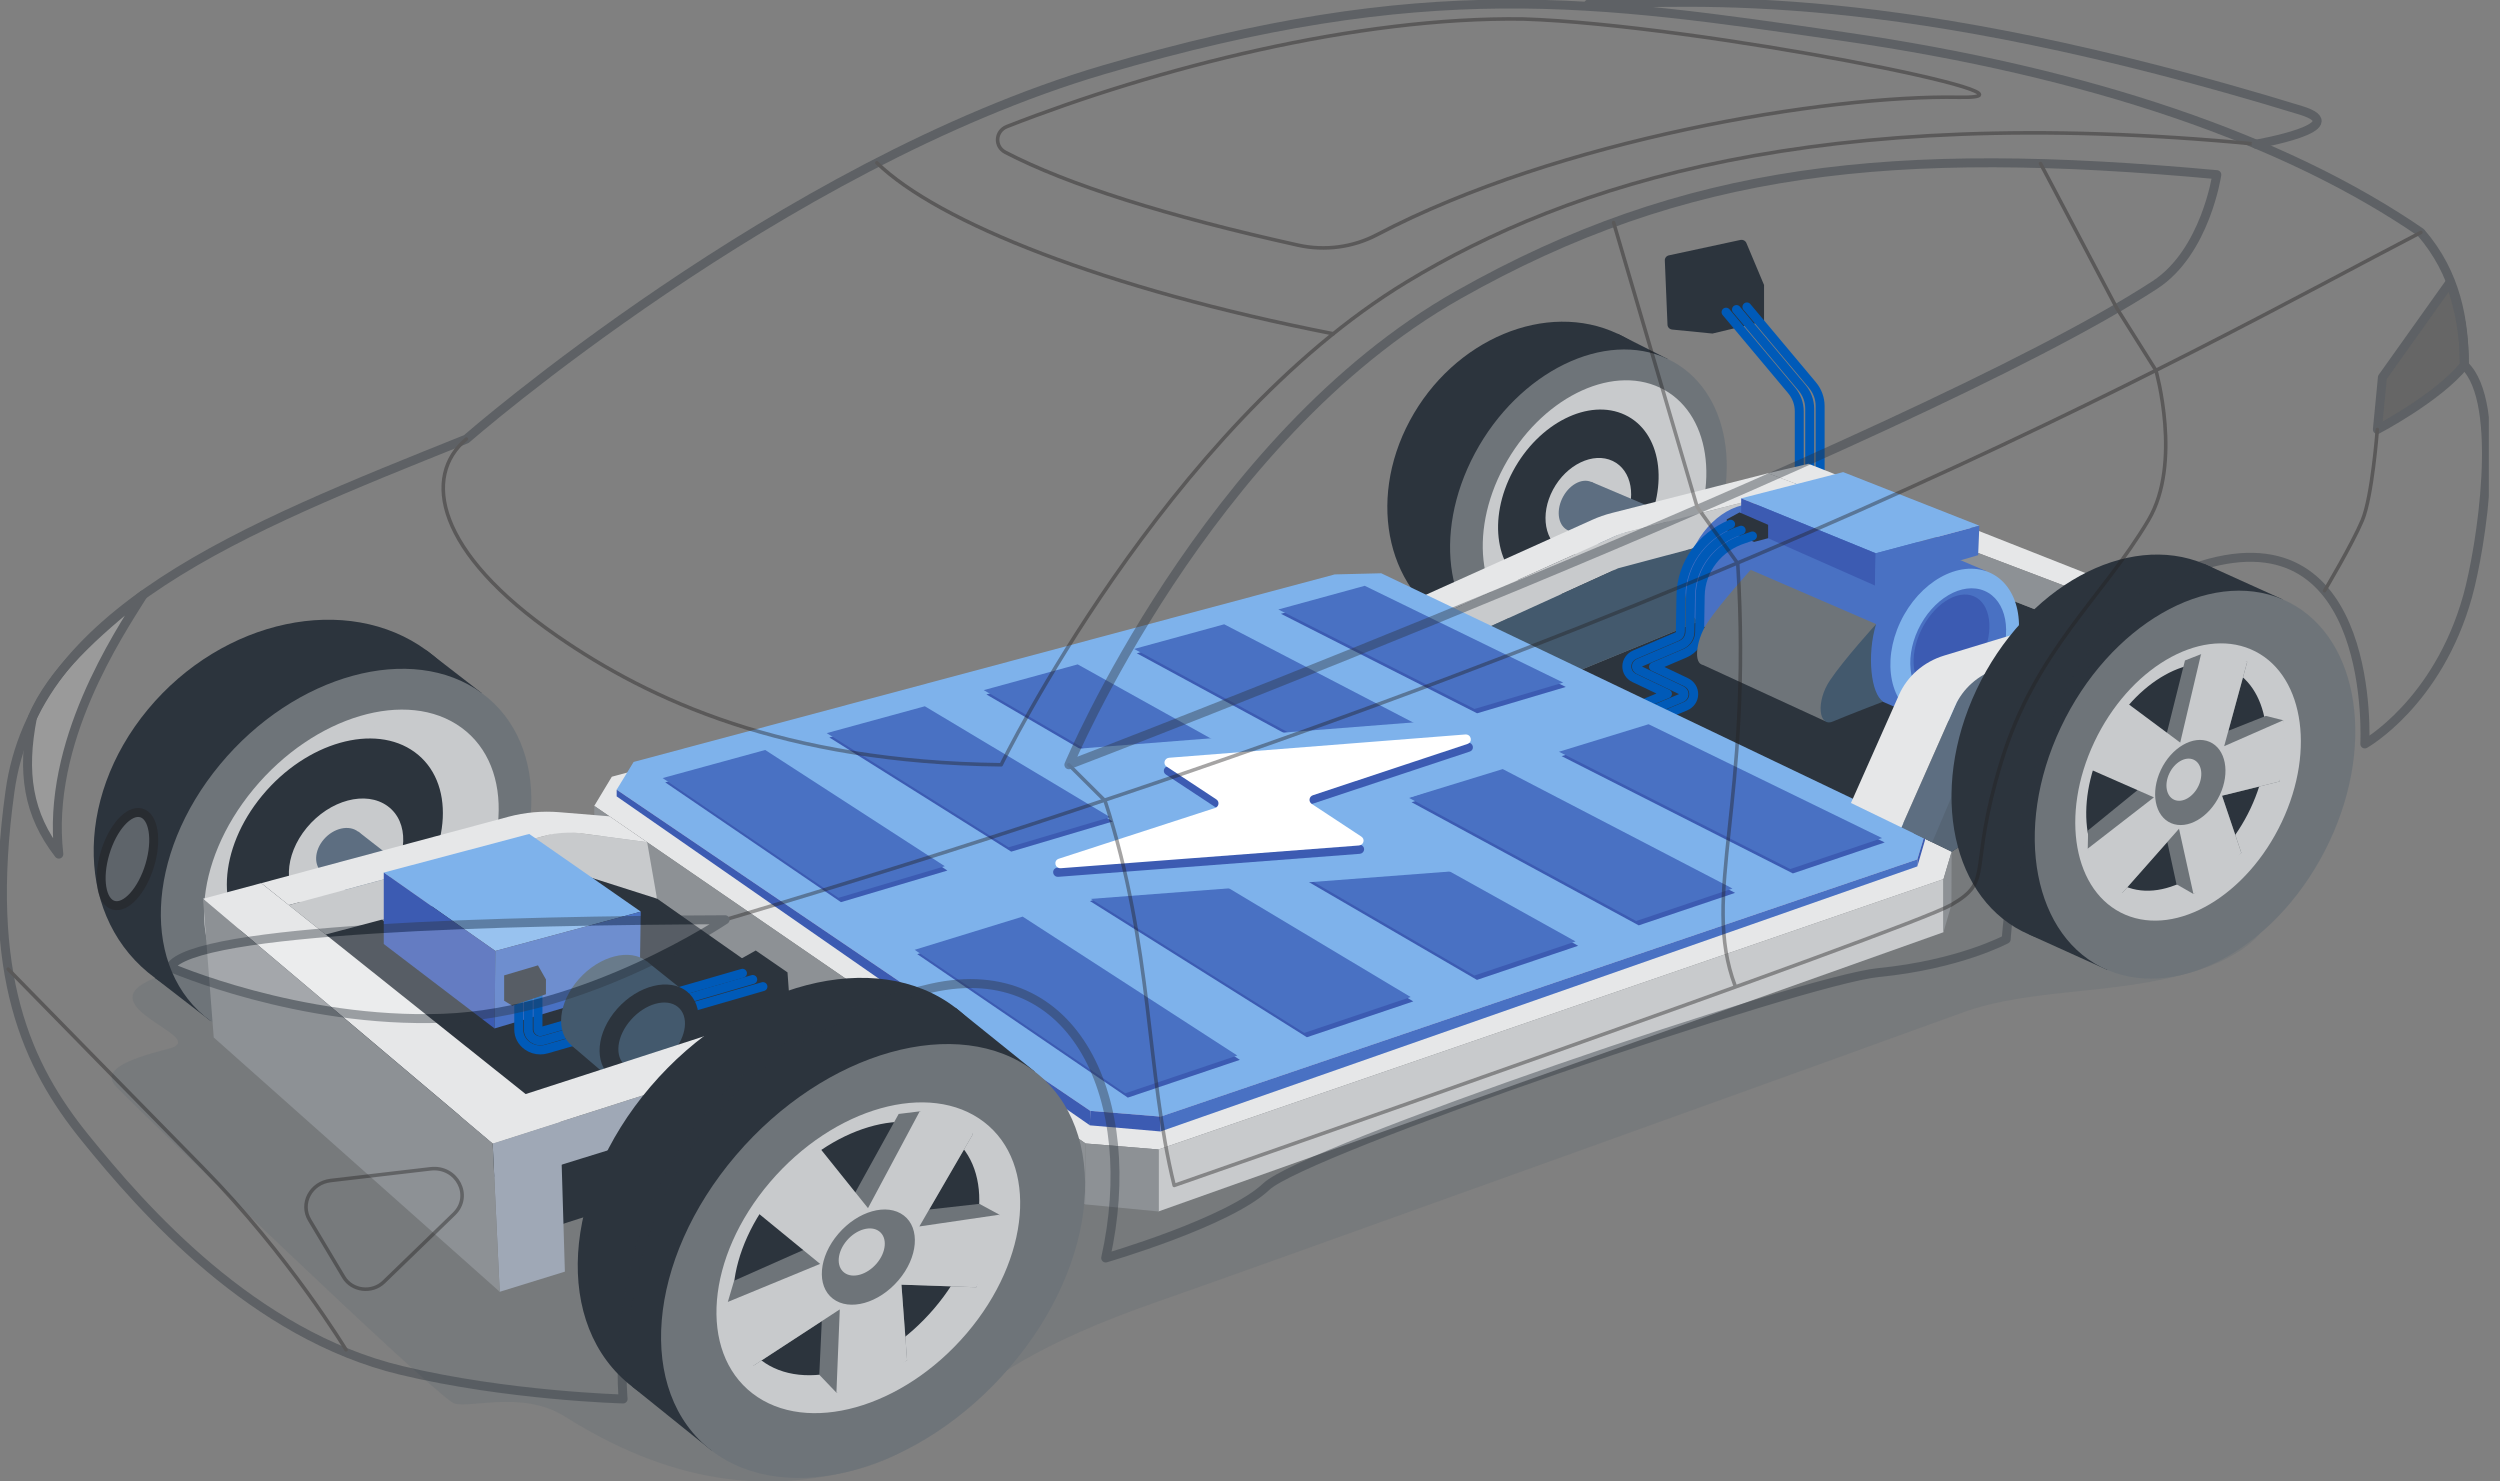 <svg width="81" height="48" viewBox="0 0 81 48" fill="none" xmlns="http://www.w3.org/2000/svg">
<rect x="0" y="0" width="81" height="48" fill="#808080" stroke="none"/>
<g clip-path="url(#clip0_12091_40089)">
<path opacity="0.5" d="M5.454 33.983C6.927 33.614 2.659 32.606 5.026 31.688C7.392 30.769 13.536 27.769 18.118 27.427C22.7 27.085 41.273 22.521 44.319 21.827C47.367 21.132 43.44 20.734 45.904 20.013C48.368 19.292 49.946 19.264 51.348 19.01C52.75 18.756 70.361 26.726 72.474 27.885C74.587 29.044 73.535 30.724 71.118 31.465C68.519 32.261 65.814 31.986 63.536 32.824C61.258 33.662 40.201 41.238 37.534 42.163C29.648 44.897 31.285 46.905 27.174 47.751C25.265 48.144 22.259 48.395 18.303 45.895C16.883 44.998 15.073 45.699 14.662 45.442C13.74 44.868 4.786 36.26 3.773 35.217C3.286 34.715 3.981 34.353 5.454 33.983H5.454Z" fill="#6E7479"/>
<path d="M54.032 11.63L52.412 10.813L47.275 20.384L48.9 21.203L54.032 11.63Z" fill="#2C343D"/>
<path d="M45.678 13.63C44.26 16.273 44.975 19.297 47.275 20.384C49.575 21.471 52.59 20.21 54.008 17.567C55.426 14.924 54.711 11.9 52.411 10.813C50.111 9.726 47.096 10.987 45.678 13.63Z" fill="#2C343D"/>
<path d="M47.79 14.681C46.373 17.324 46.869 20.244 48.898 21.202C50.928 22.16 53.722 20.794 55.14 18.151C56.557 15.508 56.06 12.588 54.031 11.629C52.002 10.671 49.208 12.037 47.79 14.681L47.79 14.681Z" fill="#6E7479"/>
<path d="M48.725 15.123C47.555 17.305 47.923 19.695 49.546 20.461C51.169 21.227 53.433 20.079 54.602 17.897C55.772 15.715 55.404 13.325 53.781 12.559C52.158 11.793 49.894 12.941 48.725 15.123Z" fill="#C8CACC"/>
<path d="M48.903 15.206C47.932 17.016 48.249 19.005 49.61 19.648C50.972 20.292 52.863 19.345 53.834 17.535C54.805 15.724 54.488 13.735 53.126 13.092C51.764 12.449 49.873 13.396 48.903 15.206Z" fill="#C8CACC"/>
<path d="M49.022 15.262C48.187 16.82 48.458 18.53 49.626 19.082C50.795 19.634 52.42 18.819 53.255 17.261C54.09 15.704 53.819 13.994 52.65 13.442C51.481 12.89 49.857 13.705 49.022 15.262Z" fill="#2C343D"/>
<path d="M50.319 15.862C49.885 16.673 50.044 17.572 50.675 17.87C51.306 18.168 52.17 17.752 52.605 16.942C53.039 16.131 52.88 15.232 52.249 14.934C51.618 14.636 50.753 15.052 50.319 15.862H50.319Z" fill="#C8CACC"/>
<path d="M50.878 16.125C50.724 16.412 50.78 16.731 51.004 16.837C51.228 16.942 51.534 16.795 51.688 16.508C51.842 16.22 51.786 15.902 51.562 15.796C51.338 15.69 51.032 15.838 50.878 16.125Z" fill="#2C343D"/>
<path d="M15.609 22.456L13.82 21.073L5.023 31.688L6.817 33.075L15.609 22.456Z" fill="#2C343D"/>
<path d="M4.791 22.986C2.362 25.917 2.466 29.813 5.024 31.687C7.582 33.562 11.626 32.705 14.055 29.774C16.484 26.842 16.379 22.947 13.821 21.072C11.263 19.198 7.22 20.055 4.791 22.986Z" fill="#2C343D"/>
<path d="M7.126 24.772C4.699 27.704 4.56 31.421 6.817 33.074C9.074 34.726 12.873 33.689 15.301 30.757C17.729 27.825 17.866 24.108 15.609 22.455C13.352 20.803 9.554 21.84 7.126 24.772Z" fill="#6E7479"/>
<path d="M8.213 25.569C6.242 27.951 6.063 30.921 7.814 32.202C9.565 33.484 12.584 32.592 14.554 30.21C16.526 27.828 16.704 24.858 14.953 23.577C13.201 22.295 10.184 23.187 8.213 25.569Z" fill="#C8CACC"/>
<path d="M8.364 25.678C6.701 27.686 6.58 30.213 8.095 31.322C9.609 32.431 12.185 31.702 13.848 29.694C15.511 27.686 15.631 25.159 14.117 24.05C12.602 22.941 10.027 23.67 8.364 25.678Z" fill="#C8CACC"/>
<path d="M8.496 25.775C7.065 27.502 6.959 29.675 8.26 30.627C9.56 31.578 11.773 30.95 13.204 29.223C14.634 27.495 14.74 25.323 13.439 24.371C12.139 23.419 9.926 24.047 8.496 25.775V25.775Z" fill="#2C343D"/>
<path d="M9.941 26.816C9.197 27.715 9.162 28.861 9.864 29.375C10.566 29.889 11.739 29.577 12.483 28.678C13.228 27.779 13.263 26.633 12.56 26.119C11.858 25.605 10.686 25.917 9.941 26.816H9.941Z" fill="#C8CACC"/>
<path d="M10.564 27.27C10.3 27.589 10.287 27.995 10.536 28.177C10.785 28.36 11.201 28.249 11.465 27.93C11.729 27.612 11.741 27.205 11.492 27.023C11.243 26.841 10.827 26.952 10.563 27.27H10.564Z" fill="#2C343D"/>
<path d="M54.18 10.678L55.483 10.807L57.155 10.407V9.234L56.583 7.873C56.552 7.799 56.469 7.757 56.386 7.775L54.073 8.273C53.993 8.29 53.937 8.359 53.94 8.438L54.027 10.523C54.03 10.604 54.096 10.67 54.18 10.678L54.18 10.678Z" fill="#2C343D"/>
<path d="M55.924 10.114L58.047 12.647C58.208 12.839 58.296 13.078 58.296 13.324V21.34" stroke="#005AB8" stroke-width="0.29" stroke-linecap="round" stroke-linejoin="round"/>
<path d="M56.262 10.029L58.385 12.562C58.546 12.754 58.634 12.993 58.634 13.239V21.256" stroke="#005AB8" stroke-width="0.29" stroke-linecap="round" stroke-linejoin="round"/>
<path d="M56.6 9.944L58.723 12.477C58.884 12.669 58.972 12.908 58.972 13.154V21.171" stroke="#005AB8" stroke-width="0.29" stroke-linecap="round" stroke-linejoin="round"/>
<path d="M50.611 16.158C50.407 16.593 50.498 17.054 50.814 17.188C51.13 17.322 51.552 17.078 51.756 16.643C51.96 16.208 51.87 15.747 51.553 15.613C51.237 15.479 50.816 15.723 50.611 16.158Z" fill="#5D6E81"/>
<path d="M51.554 15.611L53.689 16.516L52.98 18.127L50.815 17.186L51.554 15.611Z" fill="#5D6E81"/>
<path d="M52.761 17.077C52.554 17.518 52.652 17.987 52.981 18.127C53.309 18.266 53.743 18.022 53.95 17.581C54.157 17.141 54.058 16.671 53.729 16.532C53.401 16.393 52.967 16.637 52.76 17.077H52.761Z" fill="#8D9195"/>
<path d="M51.139 21.737L57.741 19.018L58.44 16.812L69.714 21.224L69.272 23.64L63.233 27.596L51.139 21.737Z" fill="#2C343D"/>
<path d="M48.221 20.324L52.427 18.412L58.44 16.812L58.439 15.771L52.507 17.291L47.043 19.753L48.221 20.324Z" fill="#C8CACC"/>
<path d="M57.287 15.334L69.724 20.056L70.616 19.769L58.595 15.026L57.287 15.334Z" fill="#E6E7E8"/>
<path d="M69.714 21.223L58.441 16.812L58.44 15.771L69.714 20.052V21.223Z" fill="#8D9195"/>
<path d="M47.042 19.753L52.295 17.386C52.435 17.323 52.581 17.272 52.73 17.233L58.437 15.77L57.287 15.333L52.229 16.619C52.006 16.676 51.788 16.751 51.58 16.846L46.119 19.306L47.041 19.753H47.042Z" fill="#E6E7E8"/>
<path d="M48.221 20.324L51.139 21.737L57.741 19.018L58.44 16.812L52.427 18.412L48.221 20.324Z" fill="#43596D"/>
<path d="M19.823 25.166L43.387 18.779L44.951 18.74L63.233 27.596L62.969 28.484L37.536 37.243L35.173 37.048L19.254 26.111L19.823 25.166Z" fill="#E6E7E8"/>
<path d="M62.968 28.483V30.204L37.535 39.251V37.243L62.968 28.483Z" fill="#C8CACC"/>
<path d="M63.233 27.596L63.226 29.313L62.969 30.204V28.483L63.233 27.596Z" fill="#8D9195"/>
<path d="M37.536 37.243L35.172 37.049L35.156 39.021L37.536 39.252V37.243Z" fill="#8D9195"/>
<path d="M35.157 39.021L19.254 27.664V26.11L35.173 37.048L35.157 39.021Z" fill="#8D9195"/>
<path d="M21.288 29.116L30.636 35.673L17.936 39.751L7.391 30.77L18.157 27.811L20.968 28.483L21.288 29.116Z" fill="#2C343D"/>
<path d="M10.493 27.194C10.175 27.562 10.157 28.048 10.454 28.279C10.75 28.51 11.248 28.399 11.566 28.031C11.884 27.662 11.902 27.177 11.605 26.946C11.309 26.715 10.811 26.826 10.493 27.194Z" fill="#5D6E81"/>
<path d="M11.609 26.944L13.611 28.504L12.482 29.883L10.457 28.278L11.609 26.944Z" fill="#5D6E81"/>
<path d="M12.507 28.773C12.185 29.146 12.174 29.643 12.482 29.883C12.79 30.123 13.301 30.015 13.622 29.643C13.944 29.27 13.956 28.773 13.647 28.533C13.339 28.293 12.829 28.401 12.507 28.774L12.507 28.773Z" fill="#8D9195"/>
<path d="M10.551 30.279L17.777 28.362C18.184 28.254 18.615 28.264 19.015 28.392L21.287 29.117L20.968 27.288L18.238 26.921L9.355 29.325L10.552 30.279H10.551Z" fill="#C8CACC"/>
<path d="M9.356 29.324L17.618 27.088C18.027 26.978 18.456 26.95 18.877 27.006L20.968 27.288L19.748 26.449L18.131 26.316C17.571 26.269 17.006 26.32 16.465 26.465L8.465 28.614L9.356 29.325V29.324Z" fill="#E6E7E8"/>
<path d="M54.861 17.798C54.347 18.892 54.575 20.052 55.37 20.389C56.165 20.726 57.227 20.112 57.74 19.018C58.254 17.924 58.026 16.764 57.23 16.427C56.435 16.09 55.374 16.704 54.86 17.798H54.861Z" fill="#4971C3"/>
<path d="M57.23 16.428L61.694 18.319L59.894 22.365L55.369 20.389L57.23 16.428Z" fill="#4971C3"/>
<path d="M59.34 19.726C58.82 20.833 59.068 22.015 59.894 22.365C60.721 22.715 61.812 22.101 62.332 20.993C62.853 19.886 62.605 18.704 61.778 18.354C60.952 18.004 59.861 18.618 59.341 19.726L59.34 19.726Z" fill="#7EB2EB"/>
<path d="M59.83 19.933C59.432 20.781 59.603 21.677 60.212 21.935C60.82 22.193 61.637 21.715 62.035 20.867C62.434 20.019 62.263 19.123 61.654 18.865C61.045 18.607 60.229 19.085 59.831 19.933L59.83 19.933Z" fill="#E6E7E8"/>
<path d="M59.984 19.999C59.626 20.762 59.77 21.565 60.305 21.792C60.841 22.019 61.566 21.585 61.925 20.821C62.284 20.058 62.14 19.255 61.604 19.028C61.068 18.801 60.343 19.236 59.984 19.999Z" fill="#E6E7E8"/>
<path d="M56.291 17.886C55.685 19.175 55.954 20.542 56.891 20.939C57.828 21.336 59.079 20.613 59.685 19.324C60.291 18.034 60.022 16.667 59.084 16.27C58.147 15.873 56.896 16.596 56.291 17.886Z" fill="#4971C3"/>
<path d="M59.084 16.27L64.345 18.5L62.224 23.269L56.891 20.94L59.084 16.27Z" fill="#4971C3"/>
<path d="M61.569 20.158C60.956 21.463 61.248 22.856 62.221 23.269C63.195 23.681 64.482 22.957 65.095 21.652C65.708 20.347 65.416 18.954 64.442 18.542C63.468 18.129 62.182 18.853 61.569 20.158Z" fill="#7EB2EB"/>
<path d="M62.146 20.402C61.677 21.401 61.878 22.458 62.596 22.762C63.313 23.066 64.276 22.502 64.745 21.503C65.215 20.504 65.013 19.447 64.296 19.143C63.578 18.839 62.616 19.403 62.146 20.402H62.146Z" fill="#4971C3"/>
<path d="M62.236 20.44C61.836 21.291 61.957 22.169 62.505 22.401C63.053 22.633 63.821 22.131 64.221 21.28C64.621 20.43 64.5 19.552 63.952 19.319C63.404 19.087 62.636 19.589 62.236 20.44H62.236Z" fill="#3C5BB2"/>
<path d="M56.414 16.146L59.718 15.296L64.131 17.032L60.774 17.926L56.414 16.146Z" fill="#7EB2EB"/>
<path d="M56.414 16.146V17.053L60.749 18.972L60.774 17.926L56.414 16.146Z" fill="#3C5BB2"/>
<path d="M60.774 17.925L64.131 17.032L64.092 17.987L63.533 18.151C62.966 18.081 62.552 18.265 62.195 18.545L60.748 18.971L60.773 17.926L60.774 17.925Z" fill="#4971C3"/>
<path d="M56.36 16.602L55.947 16.827V17.178L56.834 17.558L57.287 17.438V17.004L56.36 16.602Z" fill="#2C343D"/>
<path d="M53.274 22.792L54.025 22.479L52.953 21.968C52.799 21.895 52.705 21.748 52.709 21.584C52.713 21.421 52.813 21.278 52.969 21.21L54.338 20.625C54.401 20.599 54.442 20.539 54.443 20.474L54.463 19.289C54.48 18.282 55.117 17.385 56.072 16.985" stroke="#005AB8" stroke-width="0.29" stroke-linecap="round" stroke-linejoin="round"/>
<path d="M53.813 23.215L54.605 22.884C54.768 22.816 54.872 22.669 54.876 22.5C54.88 22.331 54.785 22.178 54.626 22.103L53.574 21.602L54.594 21.166C54.876 21.046 55.062 20.778 55.067 20.484L55.087 19.299C55.101 18.46 55.674 17.721 56.512 17.459L56.78 17.365" stroke="#005AB8" stroke-width="0.29" stroke-linecap="round" stroke-linejoin="round"/>
<path d="M53.686 22.944L54.478 22.614C54.589 22.567 54.593 22.419 54.484 22.368L53.091 21.704C52.993 21.658 52.996 21.524 53.096 21.482L54.465 20.897C54.638 20.823 54.751 20.66 54.754 20.48L54.774 19.295C54.79 18.33 55.448 17.48 56.414 17.179" stroke="#005AB8" stroke-width="0.29" stroke-linecap="round" stroke-linejoin="round"/>
<path d="M56.722 18.464C56.438 19.388 56.565 20.585 56.938 20.805C56.938 20.805 55.71 21.328 55.284 21.508C54.857 21.688 54.9 20.802 55.326 20.166C55.753 19.529 56.722 18.464 56.722 18.464L56.722 18.464Z" fill="#6E7479"/>
<path d="M59.134 23.366L55.098 21.508L56.723 18.464L60.786 20.221L59.134 23.366Z" fill="#6E7479"/>
<path d="M60.785 20.222C60.481 21.213 60.617 22.495 61.017 22.731C61.017 22.731 59.838 23.185 59.381 23.378C58.923 23.571 58.831 22.729 59.289 22.046C59.746 21.364 60.785 20.222 60.785 20.222Z" fill="#43596D"/>
<path d="M20.529 24.687L43.244 18.611L44.752 18.574L62.376 27L62.121 27.844L37.605 36.178L35.326 35.993L19.98 25.586L20.529 24.687Z" fill="#7EB2EB"/>
<path d="M62.12 27.844V28.072L37.603 36.659V36.177L62.12 27.844Z" fill="#4971C3"/>
<path d="M62.376 27L62.369 27.226L62.121 28.073V27.845L62.376 27Z" fill="#3C5BB2"/>
<path d="M37.604 36.178L35.326 35.993L35.31 36.461L37.604 36.66V36.178Z" fill="#3C5BB2"/>
<path d="M35.311 36.46L19.98 25.803V25.586L35.326 35.992L35.311 36.46Z" fill="#3C5BB2"/>
<path d="M30.696 28.206L27.247 29.23L21.553 25.349L24.876 24.439L30.696 28.206Z" fill="#3C5BB2"/>
<path d="M36.053 26.616L32.763 27.593L26.871 23.894L30.05 23.023L36.053 26.616Z" fill="#3C5BB2"/>
<path d="M41.167 25.097L38.026 26.03L31.959 22.5L35.003 21.667L41.167 25.097Z" fill="#3C5BB2"/>
<path d="M46.056 23.646L43.052 24.538L36.832 21.166L39.75 20.367L46.056 23.646Z" fill="#3C5BB2"/>
<path d="M50.732 22.257L47.858 23.111L41.502 19.887L44.301 19.121L50.732 22.257Z" fill="#3C5BB2"/>
<path d="M40.172 34.339L36.541 35.563L29.719 30.914L33.218 29.839L40.172 34.339Z" fill="#3C5BB2"/>
<path d="M45.791 32.445L42.343 33.607L35.315 29.195L38.649 28.17L45.791 32.445Z" fill="#3C5BB2"/>
<path d="M51.132 30.643L47.853 31.749L40.647 27.556L43.827 26.578L51.132 30.643Z" fill="#3C5BB2"/>
<path d="M56.217 28.929L53.095 29.982L45.734 25.992L48.772 25.059L56.217 28.929Z" fill="#3C5BB2"/>
<path d="M61.065 27.295L58.089 28.299L50.596 24.499L53.5 23.606L61.065 27.295Z" fill="#3C5BB2"/>
<path d="M30.612 28.066L27.163 29.09L21.469 25.209L24.792 24.299L30.612 28.066Z" fill="#4971C3"/>
<path d="M35.967 26.476L32.677 27.452L26.785 23.753L29.965 22.883L35.967 26.476Z" fill="#4971C3"/>
<path d="M41.081 24.957L37.94 25.89L31.873 22.36L34.917 21.526L41.081 24.957Z" fill="#4971C3"/>
<path d="M45.97 23.505L42.966 24.397L36.746 21.026L39.664 20.227L45.97 23.505Z" fill="#4971C3"/>
<path d="M50.648 22.116L47.773 22.97L41.418 19.747L44.217 18.98L50.648 22.116Z" fill="#4971C3"/>
<path d="M40.088 34.199L36.457 35.423L29.635 30.774L33.134 29.698L40.088 34.199Z" fill="#4971C3"/>
<path d="M45.705 32.304L42.257 33.466L35.228 29.054L38.563 28.029L45.705 32.304Z" fill="#4971C3"/>
<path d="M51.048 30.503L47.769 31.608L40.562 27.415L43.743 26.438L51.048 30.503Z" fill="#4971C3"/>
<path d="M56.133 28.788L53.011 29.841L45.65 25.851L48.688 24.918L56.133 28.788Z" fill="#4971C3"/>
<path d="M60.979 27.154L58.003 28.157L50.51 24.357L53.414 23.465L60.979 27.154Z" fill="#4971C3"/>
<path d="M32.773 27.753L37.846 26.107L34.425 24.298L48.71 23.177L49.054 24.715L44.05 26.376L47.276 28.214L33.11 29.294L32.773 27.753Z" fill="#7EB2EB"/>
<path d="M44.13 27.394L42.482 26.307C42.377 26.237 42.398 26.084 42.519 26.044L47.617 24.352C47.791 24.294 47.736 24.049 47.553 24.063L37.852 24.825C37.705 24.837 37.654 25.016 37.775 25.096L39.423 26.182C39.529 26.252 39.506 26.406 39.384 26.445L34.227 28.119C34.053 28.176 34.107 28.422 34.291 28.409L44.053 27.664C44.2 27.653 44.251 27.473 44.13 27.394H44.13Z" fill="#3C5BB2"/>
<path d="M44.108 27.106L42.5 26.046C42.388 25.971 42.411 25.808 42.54 25.765L47.543 24.105C47.728 24.044 47.669 23.782 47.474 23.797L37.882 24.551C37.725 24.563 37.672 24.755 37.8 24.839L39.408 25.899C39.52 25.973 39.496 26.137 39.367 26.179L34.307 27.822C34.121 27.882 34.178 28.145 34.374 28.13L44.026 27.394C44.183 27.383 44.237 27.191 44.108 27.106Z" fill="white"/>
<path d="M12.434 28.271L17.146 27.02L20.762 29.537L16.05 30.811L12.434 28.271Z" fill="#7EB2EB"/>
<path d="M12.434 28.27V30.586L16.024 33.322L16.05 30.811L12.434 28.27Z" fill="#3C5BB2"/>
<path d="M16.049 30.81L20.761 29.537L20.723 31.921L16.023 33.322L16.049 30.81Z" fill="#4971C3"/>
<path d="M23.822 31.169L24.486 30.796L25.515 31.505L25.569 32.25L25.014 32.397L23.822 31.651V31.169Z" fill="#2C343D"/>
<path d="M24.719 31.966L17.71 33.989C17.642 34.009 17.573 34.018 17.504 34.018C17.357 34.018 17.213 33.974 17.09 33.887C16.91 33.761 16.807 33.566 16.807 33.353V32.187" stroke="#005AB8" stroke-width="0.29" stroke-linecap="round" stroke-linejoin="round"/>
<path d="M17.43 31.966V33.353C17.43 33.384 17.447 33.402 17.461 33.411C17.475 33.421 17.498 33.431 17.528 33.422L24.056 31.534" stroke="#005AB8" stroke-width="0.29" stroke-linecap="round" stroke-linejoin="round"/>
<path d="M24.389 31.735L17.618 33.706C17.369 33.778 17.117 33.601 17.117 33.354V32.104" stroke="#005AB8" stroke-width="0.29" stroke-linecap="round" stroke-linejoin="round"/>
<path d="M16.334 32.424L16.598 32.584L17.688 32.214L17.689 31.735L17.43 31.277L16.334 31.602V32.424Z" fill="#2C343D"/>
<path d="M18.753 31.724C18.084 32.48 17.986 33.448 18.536 33.887C19.085 34.326 20.073 34.07 20.742 33.314C21.412 32.558 21.509 31.59 20.96 31.151C20.41 30.712 19.422 30.968 18.753 31.724Z" fill="#43596D"/>
<path d="M20.959 31.151L22.007 31.989L19.573 34.775L18.535 33.888L20.959 31.151Z" fill="#43596D"/>
<path d="M19.997 32.684C19.319 33.449 19.232 34.439 19.803 34.895C20.373 35.351 21.386 35.101 22.063 34.336C22.741 33.571 22.827 32.581 22.257 32.125C21.686 31.669 20.674 31.92 19.997 32.684Z" fill="#2C343D"/>
<path d="M20.444 33.041C19.977 33.568 19.898 34.235 20.268 34.531C20.639 34.827 21.318 34.639 21.785 34.112C22.252 33.585 22.33 32.917 21.96 32.622C21.59 32.326 20.911 32.513 20.444 33.041H20.444Z" fill="#43596D"/>
<path d="M62.012 27.004L63.234 27.596L69.273 23.64L69.714 21.224L63.828 23.136L62.012 27.004Z" fill="#566575"/>
<path d="M62.604 27.291L64.397 23.072L70.62 20.943L70.617 19.769L63.74 21.981L61.605 26.807L62.604 27.291Z" fill="#5D6E81"/>
<path d="M61.605 26.808L63.343 22.878C63.596 22.308 64.093 21.867 64.709 21.668L69.723 20.056L68.459 19.576L62.992 21.24C62.332 21.441 61.797 21.906 61.528 22.512L59.971 26.016L61.605 26.808Z" fill="#E6E7E8"/>
<path d="M16.191 41.854L18.302 41.201L18.157 36.347L15.963 37.048L16.191 41.854Z" fill="#9FA8B6"/>
<path d="M16.027 38.407L27.318 34.91C27.821 34.757 28.37 34.818 28.821 35.079L33.1 37.551V35.623L28.047 33.184L18.157 36.346L16.027 38.407Z" fill="#9FA8B6"/>
<path d="M15.963 37.048L27.199 33.456C27.742 33.282 28.335 33.323 28.845 33.569L33.1 35.624L30.159 33.604L27.874 32.583C27.335 32.343 26.719 32.31 26.155 32.493L14.889 36.141L15.963 37.048Z" fill="#E6E7E8"/>
<path d="M8.465 28.613L18.157 36.346L15.963 37.048L6.578 29.12L8.465 28.613Z" fill="#E6E7E8"/>
<path d="M15.963 37.048L16.191 41.854L6.925 33.614L6.578 29.12L15.963 37.048Z" fill="#8D9195"/>
<path d="M33.524 34.717L30.957 32.649L20.484 44.928L23.051 46.995L33.524 34.717Z" fill="#2C343D"/>
<path d="M21.072 35.212C18.18 38.603 17.917 42.953 20.484 44.928C23.052 46.904 27.478 45.757 30.37 42.366C33.262 38.976 33.525 34.625 30.957 32.65C28.39 30.674 23.964 31.821 21.072 35.212V35.212Z" fill="#2C343D"/>
<path d="M23.841 37.435C20.949 40.825 20.596 45.106 23.051 46.996C25.507 48.885 29.843 47.669 32.735 44.279C35.627 40.888 35.98 36.607 33.524 34.718C31.069 32.828 26.733 34.044 23.841 37.435Z" fill="#6E7479"/>
<path d="M24.948 38.301C22.877 40.729 22.624 43.795 24.383 45.149C26.142 46.502 29.247 45.631 31.319 43.203C33.39 40.774 33.643 37.708 31.884 36.355C30.125 35.001 27.02 35.873 24.948 38.301Z" fill="#C8CACC"/>
<path d="M25.076 38.398C23.095 40.72 22.806 43.616 24.431 44.866C26.056 46.116 28.979 45.247 30.96 42.925C32.941 40.603 33.229 37.706 31.604 36.456C29.98 35.206 27.056 36.075 25.076 38.398Z" fill="#C8CACC"/>
<path d="M25.217 38.508C23.514 40.505 23.263 42.995 24.658 44.068C26.052 45.141 28.565 44.392 30.268 42.394C31.972 40.397 32.222 37.907 30.827 36.834C29.433 35.761 26.921 36.511 25.217 38.508Z" fill="#2C343D"/>
<path d="M32.381 39.356L31.733 39.005L30.106 39.188L31.525 36.741L29.798 36.008L29.117 36.092L27.713 38.631L26.025 40.501L23.785 41.495L23.582 42.182L24.415 44.246L26.626 42.804L26.545 44.542L27.1 45.123L29.39 44.076L29.207 41.624L31.632 41.707L32.381 39.356Z" fill="#6E7479"/>
<path d="M29.798 36.008C30.482 36.069 31.06 36.309 31.525 36.741L29.787 39.737L32.381 39.356C32.327 40.117 32.022 41.015 31.632 41.707L29.207 41.624L29.39 44.076C28.758 44.53 27.939 44.95 27.1 45.123L27.209 42.424L24.415 44.247C23.807 43.816 23.663 43.024 23.582 42.182L26.572 40.95L24.496 39.25C25.095 38.356 25.762 37.654 26.507 37.129L28.123 39.144L29.798 36.008V36.008Z" fill="#C8CACC"/>
<path d="M27.159 39.979C26.524 40.723 26.447 41.663 26.985 42.077C27.524 42.492 28.476 42.225 29.11 41.481C29.745 40.737 29.822 39.797 29.284 39.383C28.744 38.968 27.793 39.235 27.159 39.979Z" fill="#6E7479"/>
<path d="M27.437 40.193C27.123 40.562 27.084 41.027 27.352 41.232C27.618 41.438 28.09 41.305 28.404 40.937C28.718 40.568 28.757 40.103 28.49 39.898C28.223 39.692 27.752 39.825 27.437 40.193V40.193Z" fill="#C8CACC"/>
<path d="M73.956 19.419L71.425 18.274L65.75 30.282L68.281 31.427L73.956 19.419Z" fill="#2C343D"/>
<path d="M64.042 22.34C62.475 25.656 63.24 29.212 65.751 30.282C68.262 31.353 71.568 29.532 73.135 26.217C74.702 22.901 73.936 19.345 71.425 18.275C68.915 17.204 65.609 19.024 64.042 22.34Z" fill="#2C343D"/>
<path d="M66.77 23.569C65.203 26.884 65.88 30.403 68.281 31.427C70.683 32.451 73.901 30.593 75.468 27.277C77.035 23.961 76.358 20.443 73.956 19.419C71.554 18.395 68.337 20.253 66.77 23.569H66.77Z" fill="#6E7479"/>
<path d="M67.856 24.042C66.734 26.417 67.183 28.922 68.861 29.637C70.538 30.352 72.808 29.007 73.93 26.632C75.053 24.257 74.603 21.752 72.925 21.037C71.248 20.322 68.978 21.667 67.856 24.042Z" fill="#C8CACC"/>
<path d="M68.119 24.155C67.196 26.108 67.521 28.149 68.845 28.714C70.169 29.278 71.992 28.152 72.915 26.199C73.838 24.245 73.513 22.204 72.188 21.64C70.864 21.075 69.042 22.201 68.119 24.155Z" fill="#2C343D"/>
<path d="M73.975 23.337L73.415 23.195L72.202 23.676L72.811 21.443L71.315 21.195L70.793 21.399L70.208 23.738L69.255 25.6L67.656 26.902L67.643 27.497L68.768 28.926L70.221 27.281L70.518 28.65L71.069 28.966L72.621 27.634L71.995 25.781L73.859 25.32L73.975 23.337Z" fill="#6E7479"/>
<path d="M71.313 21.195C71.863 21.109 72.362 21.189 72.809 21.443L72.063 24.177L73.973 23.338C74.077 23.942 74.019 24.702 73.857 25.32L71.993 25.781L72.619 27.635C72.226 28.126 71.681 28.638 71.067 28.966L70.6 26.851L68.766 28.926C68.184 28.735 67.892 28.145 67.641 27.497L69.787 25.834L67.738 24.934C68.031 24.078 68.422 23.363 68.915 22.778L70.639 24.06L71.313 21.195L71.313 21.195Z" fill="#C8CACC"/>
<path d="M70.011 24.946C69.668 25.674 69.816 26.445 70.343 26.67C70.87 26.895 71.576 26.487 71.92 25.76C72.264 25.032 72.115 24.26 71.588 24.035C71.061 23.811 70.355 24.218 70.011 24.946Z" fill="#6E7479"/>
<path d="M70.285 25.061C70.115 25.421 70.188 25.804 70.449 25.915C70.71 26.026 71.06 25.824 71.231 25.464C71.401 25.104 71.327 24.721 71.066 24.61C70.805 24.498 70.456 24.7 70.285 25.061L70.285 25.061Z" fill="#C8CACC"/>
<g opacity="0.41">
<path opacity="0.5" d="M79.844 11.832C78.986 12.89 77.027 13.915 77.027 13.915L77.19 12.225L79.382 9.145C79.682 9.977 79.856 10.863 79.844 11.832H79.844Z" fill="black"/>
<path opacity="0.5" d="M5.512 31.341C6.23 30.063 16.439 29.83 23.494 29.799C23.494 29.799 19.024 32.823 14.35 32.992C9.677 33.162 5.512 31.341 5.512 31.341V31.341Z" fill="white"/>
<path opacity="0.5" d="M1.053 23.238C0.702 25.028 0.901 26.381 1.906 27.674C1.489 24.058 3.832 20.56 4.637 19.275C3.1 20.508 1.672 21.769 1.053 23.239V23.238Z" fill="white"/>
<path d="M15.11 14.225C15.11 14.225 25.267 5.35 35.749 2.263C46.232 -0.824 51.717 0.025 59.719 1.182C67.721 2.34 74.047 4.52 78.434 7.53C79.593 8.872 79.843 10.386 79.843 11.832C81.127 13.039 80.385 17.765 79.951 19.319C78.984 22.782 76.62 24.104 76.62 24.104C76.62 24.104 77.028 16.582 71.339 18.316C65.649 20.049 65.001 30.432 65.001 30.432C65.001 30.432 63.479 31.254 60.857 31.512C58.42 31.752 42.249 37.285 41.031 38.443C39.812 39.601 35.824 40.759 35.824 40.759C36.961 35.666 34.855 30.972 30.183 32.014C19.075 34.491 20.189 45.327 20.189 45.327C20.189 45.327 16.439 45.228 12.998 44.4C8.184 43.243 4.638 39.188 2.766 36.876C0.874 34.54 -0.502 31.599 0.322 25.647C1.135 19.782 7.798 17.157 15.111 14.225L15.11 14.225Z" stroke="#2C343D" stroke-width="0.29" stroke-linecap="round" stroke-linejoin="round"/>
<path d="M28.41 5.275C30.384 7.199 35.804 9.364 43.197 10.814" stroke="#231F20" stroke-width="0.116" stroke-linecap="round" stroke-linejoin="round"/>
<path d="M15.111 14.225C13.684 15.418 14.1 17.877 18.056 20.611C21.042 22.676 25.398 24.697 32.438 24.779C32.438 24.779 37.755 13.869 45.583 9.132C50.811 5.968 58.932 3.309 73.094 4.669" stroke="#231F20" stroke-width="0.116" stroke-linecap="round" stroke-linejoin="round"/>
<path d="M34.631 24.779C34.631 24.779 39.079 14.172 47.246 9.556C54.62 5.389 61.323 4.694 71.825 5.659C71.825 5.659 71.459 8.16 69.824 9.228C62.024 14.322 34.631 24.779 34.631 24.779H34.631Z" stroke="#2C343D" stroke-width="0.29" stroke-linecap="round" stroke-linejoin="round"/>
<path d="M73.095 4.67C73.095 4.67 76.312 4.116 74.548 3.575C61.334 -0.471 55.066 0.071 51.467 0.13" stroke="#2C343D" stroke-width="0.29" stroke-linecap="round" stroke-linejoin="round"/>
<path d="M79.844 11.832C78.986 12.89 77.027 13.915 77.027 13.915L77.19 12.225L79.382 9.145C79.682 9.977 79.856 10.863 79.844 11.832H79.844Z" stroke="#2C343D" stroke-width="0.29" stroke-linecap="round" stroke-linejoin="round"/>
<path d="M66.113 5.299L68.586 9.989L69.851 11.999C69.851 11.999 70.708 14.998 69.611 16.85C68.105 19.394 65.941 21.079 64.842 24.683C63.743 28.288 64.621 28.503 63.226 29.314C61.831 30.124 38.044 38.408 38.044 38.408C37.13 34.712 37.356 30.697 35.804 25.947L34.631 24.78" stroke="#231F20" stroke-width="0.116" stroke-linecap="round" stroke-linejoin="round"/>
<path d="M78.435 7.531C70.908 11.438 55.744 20.222 23.494 29.799" stroke="#231F20" stroke-width="0.116" stroke-linecap="round" stroke-linejoin="round"/>
<path d="M52.281 7.211L54.988 16.427L56.303 18.256C56.783 26.091 55.101 28.967 56.218 31.942" stroke="#231F20" stroke-width="0.116" stroke-linecap="round" stroke-linejoin="round"/>
<path d="M4.854 28.029C5.101 27.202 4.975 26.445 4.575 26.337C4.174 26.229 3.649 26.812 3.403 27.639C3.157 28.465 3.282 29.223 3.683 29.331C4.083 29.439 4.608 28.856 4.854 28.029Z" fill="#A6A8AB" stroke="#231F20" stroke-width="0.29" stroke-linecap="round" stroke-linejoin="round"/>
<path d="M5.512 31.341C6.23 30.063 16.439 29.83 23.494 29.799C23.494 29.799 19.024 32.823 14.35 32.992C9.677 33.162 5.512 31.341 5.512 31.341V31.341Z" stroke="#2C343D" stroke-width="0.29" stroke-linecap="round" stroke-linejoin="round"/>
<path d="M1.053 23.238C0.702 25.028 0.901 26.381 1.906 27.674C1.489 24.058 3.832 20.56 4.637 19.275C3.1 20.508 1.672 21.769 1.053 23.239V23.238Z" stroke="#2C343D" stroke-width="0.29" stroke-linecap="round" stroke-linejoin="round"/>
<path d="M0.264 31.4C0.264 31.4 5.211 36.453 6.577 37.841C9.355 40.662 11.212 43.734 11.212 43.734" stroke="#231F20" stroke-width="0.116" stroke-linecap="round" stroke-linejoin="round"/>
<path d="M10.034 39.533L11.136 41.377C11.404 41.826 12.052 41.906 12.433 41.537L14.71 39.333C15.312 38.749 14.803 37.77 13.949 37.87L10.713 38.249C10.07 38.325 9.713 38.997 10.034 39.533Z" stroke="#231F20" stroke-width="0.116" stroke-linecap="round" stroke-linejoin="round"/>
<path d="M32.575 4.935C34.602 5.988 37.799 6.999 42.06 7.944C42.928 8.137 43.839 8.013 44.619 7.603C50.497 4.512 59.231 3.074 63.456 3.151C67.128 3.219 55.006 0.798 49.354 0.616C43.983 0.538 37.499 2.194 32.625 4.1C32.246 4.248 32.215 4.748 32.575 4.935Z" stroke="#231F20" stroke-width="0.116" stroke-linecap="round" stroke-linejoin="round"/>
<path d="M77.025 13.916C77.025 13.916 76.863 16.089 76.538 16.861C76.213 17.633 75.316 19.139 75.316 19.139" stroke="#231F20" stroke-width="0.116" stroke-linecap="round" stroke-linejoin="round"/>
</g>
</g>
<defs>
<clipPath id="clip0_12091_40089">
<rect width="80.64" height="48" fill="white"/>
</clipPath>
</defs>
</svg>
